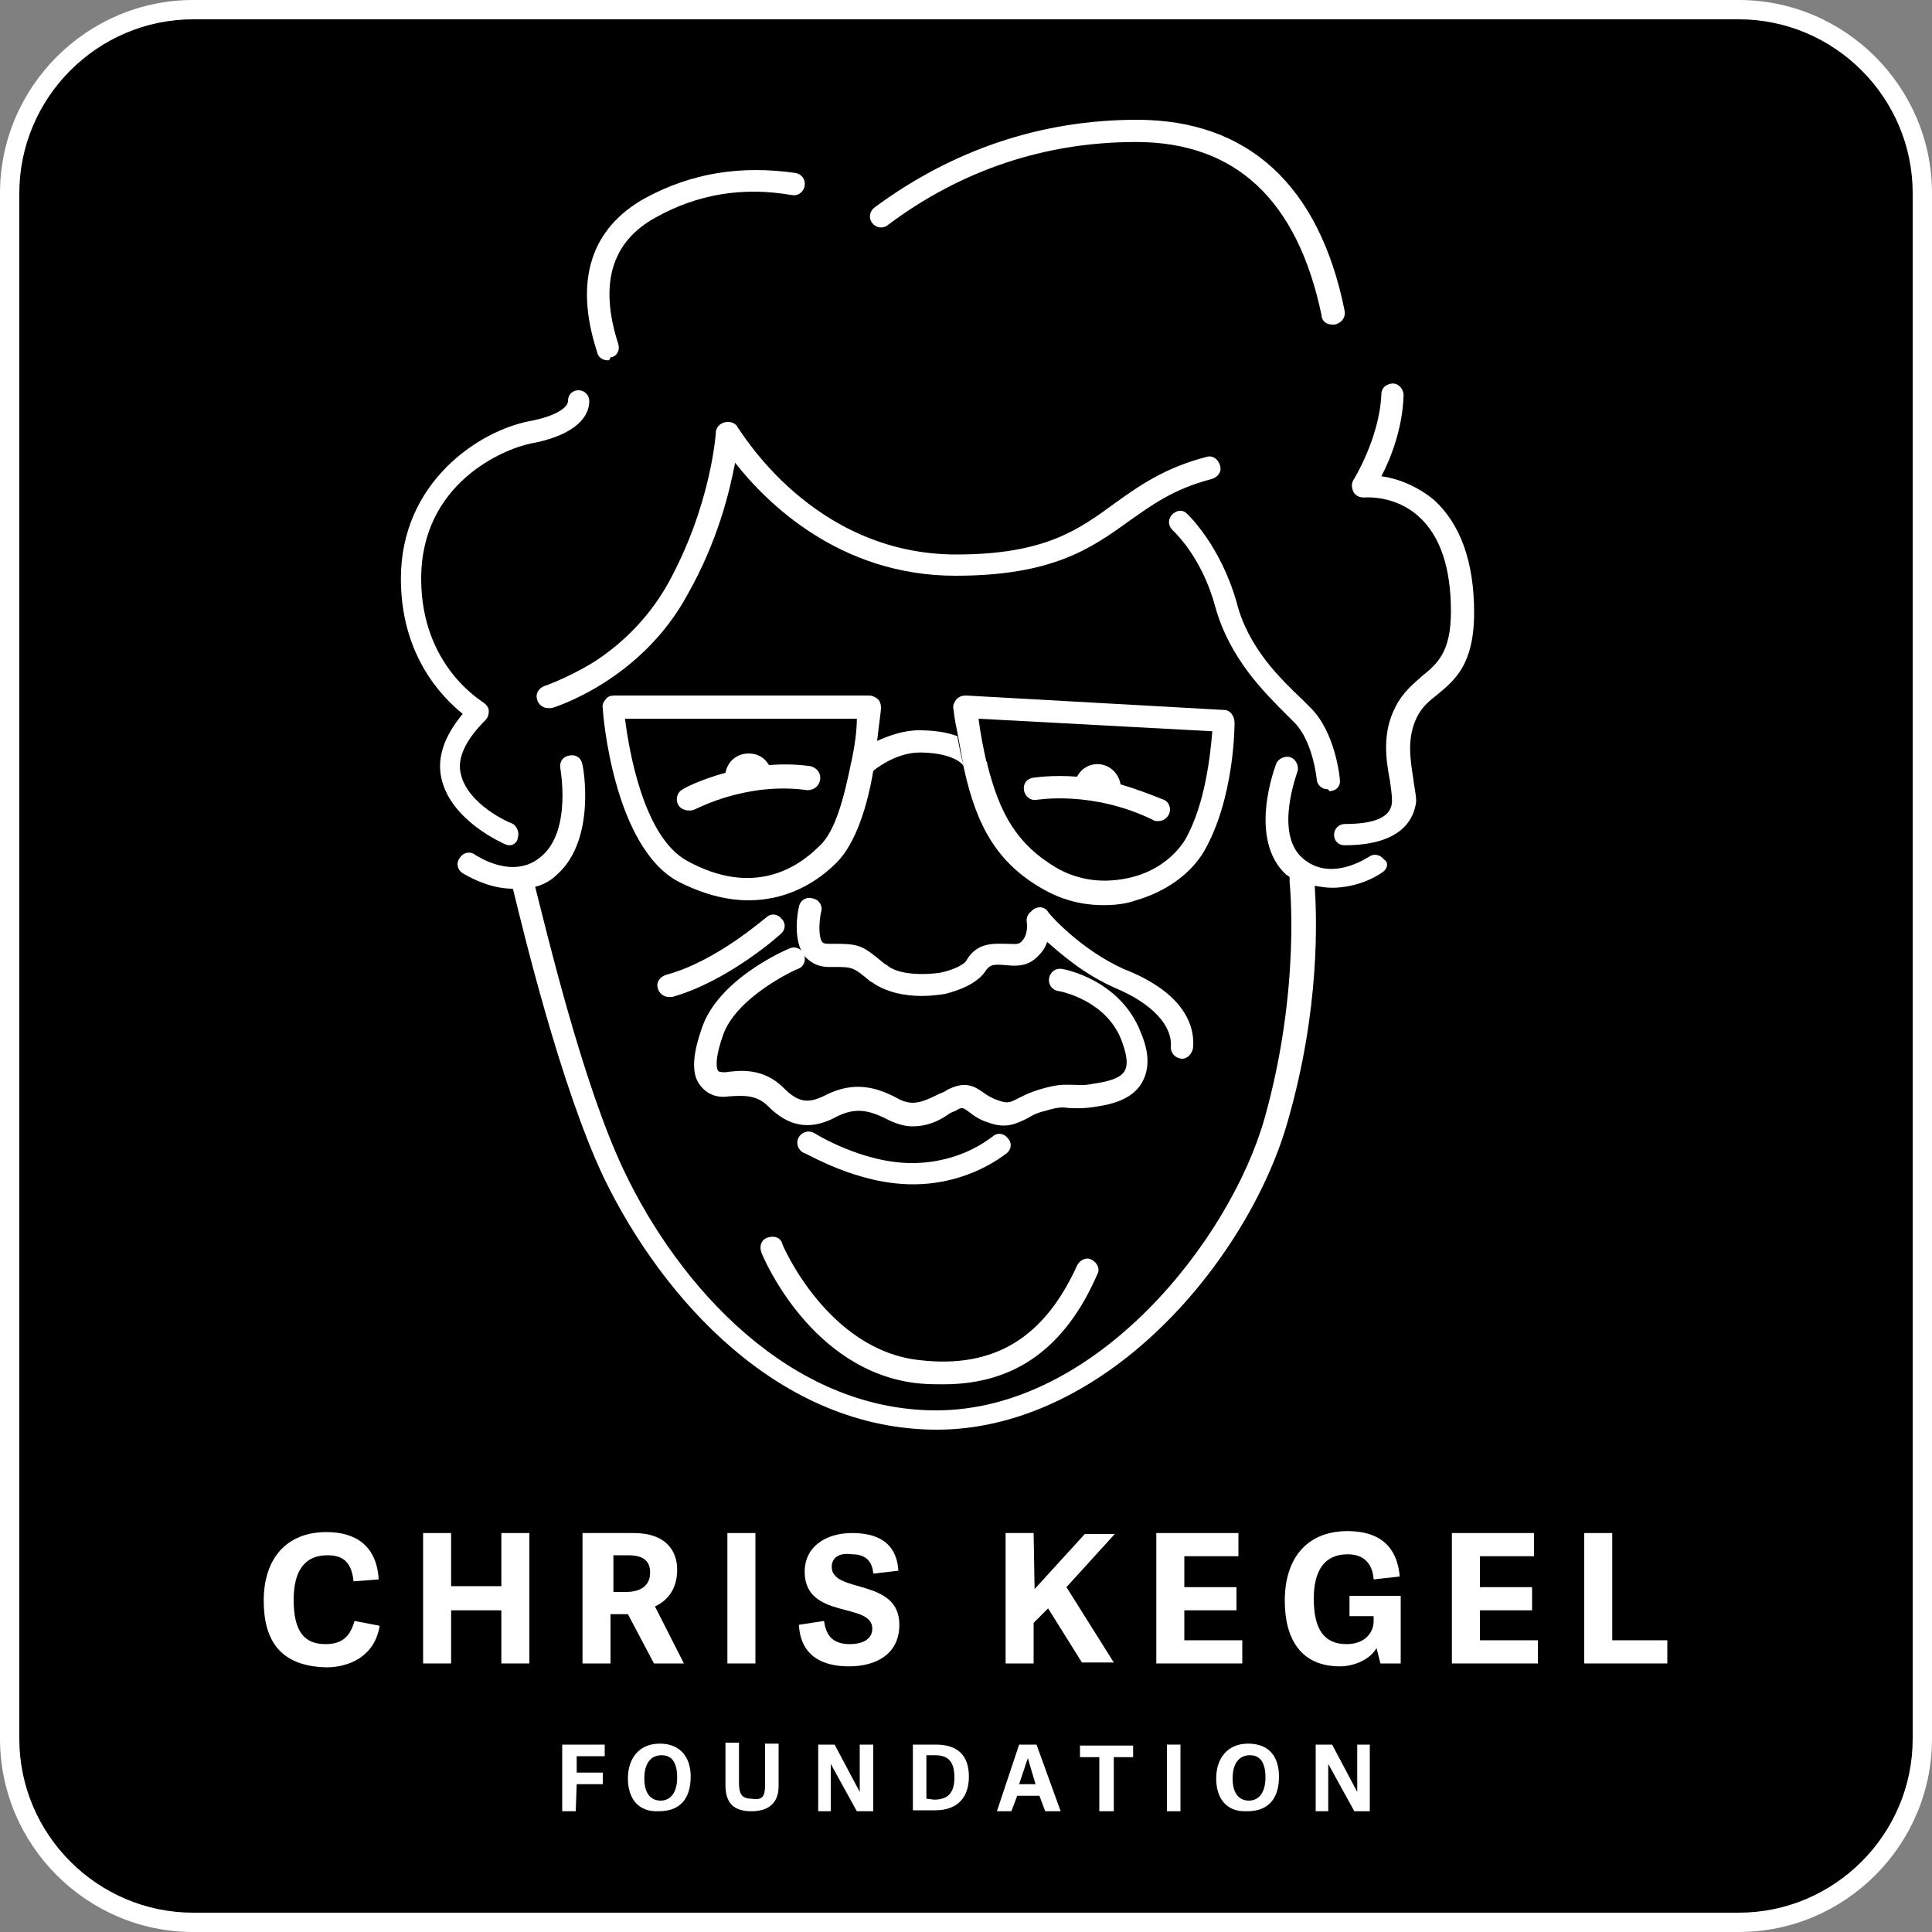 <?xml version="1.0" encoding="utf-8"?>
<!-- Generator: Adobe Illustrator 27.4.0, SVG Export Plug-In . SVG Version: 6.00 Build 0)  -->
<svg version="1.1" id="Layer_1" xmlns="http://www.w3.org/2000/svg" xmlns:xlink="http://www.w3.org/1999/xlink" x="0px" y="0px"
	 viewBox="0 0 200 200" style="enable-background:new 0 0 200 200;" xml:space="preserve">
<rect x="0" y="0" width="200" height="200" fill="#808080" stroke="none"/>
<style type="text/css">
	.st0{fill:#FFFFFF;}
</style>
<g>
	<path d="M20,199c-10.5,0-19-8.5-19-19V20C1,9.5,9.5,1,20,1h160c10.5,0,19,8.5,19,19v160c0,10.5-8.5,19-19,19H20z"/>
	<path class="st0" d="M180,2c9.9,0,18,8.1,18,18v160c0,9.9-8.1,18-18,18H20c-9.9,0-18-8.1-18-18V20c0-9.9,8.1-18,18-18H180 M180,0
		H20C9,0,0,9,0,20v160c0,11,9,20,20,20h160c11,0,20-9,20-20V20C200,9,191,0,180,0L180,0z"/>
</g>
<g>
	<g>
		<g>
			<path class="st0" d="M27.3,165.7c0-4.3,2.3-7.1,6.5-7.1c3,0,5.2,1.4,5.4,4.9l-2.6,0.2c-0.2-1.9-1-2.7-2.7-2.7
				c-2.2,0-3.5,1.4-3.5,4.6c0,3.3,1.1,4.6,3.3,4.6c1.9,0,2.6-1,3-2.4l2.6,0.5c-0.5,3.2-3.2,4.3-5.5,4.3
				C29,172.5,27.3,169.8,27.3,165.7z"/>
		</g>
		<g>
			<path class="st0" d="M54.8,172.2h-2.9v-5.5h-5.2v5.5h-2.9v-13.5h2.9v5.5h5.2v-5.5h2.9V172.2z"/>
		</g>
		<g>
			<path class="st0" d="M70.8,172.2h-3.1l-2.7-5.1h-1.8v5.1h-2.9v-13.5h5.3c3.3,0,4.5,1.8,4.5,3.8c0,2-1,3.2-2.3,3.8L70.8,172.2z
				 M64.8,164.8c1.3,0,2.5-0.5,2.5-2c0-1.3-0.8-1.8-2.3-1.8h-1.5v3.8H64.8L64.8,164.8L64.8,164.8z"/>
		</g>
		<g>
			<path class="st0" d="M78.2,172.2h-2.9v-13.5h2.9V172.2z"/>
		</g>
		<g>
			<path class="st0" d="M86.1,162.2c0,2.8,7,1.1,7,6c0,3.1-2.5,4.3-5.2,4.3c-2.4,0-5-0.8-5.2-4.3l2.6-0.4c0.2,1.3,0.7,2.4,2.7,2.4
				c1.1,0,2.3-0.4,2.3-1.6c0-2.8-7-0.9-7-5.9c0-2.6,2.2-4,4.9-4c2.4,0,4.6,0.8,4.8,3.9l-2.6,0.3c-0.1-1.2-0.7-2-2.2-2
				C86.8,160.7,86.1,161.3,86.1,162.2z"/>
		</g>
		<g>
			<path class="st0" d="M107.1,164.5l5.2-5.7h3.1l-5,5.5l4.9,7.8h-3.3l-3.5-5.6L107,168v4.2h-2.9v-13.5h2.9L107.1,164.5L107.1,164.5
				z"/>
		</g>
		<g>
			<path class="st0" d="M122.6,169.8h6v2.4h-8.9v-13.5h8.5v2.4h-5.6v3.2h5.4v2.4h-5.4L122.6,169.8L122.6,169.8z"/>
		</g>
		<g>
			<path class="st0" d="M142.5,170.6c-0.6,1.1-2.2,1.9-3.8,1.9c-4,0-5.7-2.8-5.7-6.8c0-4.4,2.3-7.2,6.5-7.2c3,0,5.1,1.3,5.4,4.7
				l-2.7,0.3c-0.1-1.4-0.8-2.6-2.7-2.6c-2.4,0-3.5,1.7-3.5,4.6c0,3.2,1.1,4.7,3.4,4.7c1.8,0,2.8-1.1,2.8-2.4v-0.5h-2.5v-2.1h5.3v7
				h-2.1L142.5,170.6z"/>
		</g>
		<g>
			<path class="st0" d="M153.2,169.8h6v2.4h-8.9v-13.5h8.5v2.4h-5.6v3.2h5.4v2.4h-5.4V169.8L153.2,169.8z"/>
		</g>
		<g>
			<path class="st0" d="M166.9,169.8h5.7v2.4h-8.6v-13.5h2.9V169.8z"/>
		</g>
	</g>
	<g>
		<g>
			<path class="st0" d="M59.6,187.5h-1.4v-6.9h4.4v1.2h-2.9v1.7h2.7v1.2h-2.7L59.6,187.5L59.6,187.5z"/>
		</g>
		<g>
			<path class="st0" d="M65,184.1c0-2,1.1-3.6,3.3-3.6s3.2,1.5,3.2,3.4c0,2.3-1.1,3.6-3.3,3.6C66,187.6,65,186.1,65,184.1z
				 M70.1,184c0-1.6-0.6-2.3-1.6-2.3c-1.1,0-1.8,0.8-1.8,2.4s0.7,2.3,1.7,2.3C69.3,186.4,70.1,185.7,70.1,184z"/>
		</g>
		<g>
			<path class="st0" d="M79.2,184.7v-4.2h1.4v4.4c0,1.8-1.1,2.6-2.8,2.6c-1.9,0-2.7-0.9-2.7-2.7v-4.4h1.4v4.2c0,1.1,0.3,1.6,1.3,1.6
				C79,186.4,79.2,185.9,79.2,184.7z"/>
		</g>
		<g>
			<path class="st0" d="M88.7,187.5l-2.7-4.9v4.9h-1.3v-6.9h1.7l2.6,4.9v-4.9h1.4v6.9H88.7L88.7,187.5z"/>
		</g>
		<g>
			<path class="st0" d="M94.5,187.5v-6.9h2.4c2.4,0,3.4,1.3,3.4,3.3c0,2.1-1.1,3.5-3.5,3.5H94.5z M96.7,186.3c1.6,0,2.1-0.9,2.1-2.3
				c0-1.7-0.7-2.3-2-2.3h-0.9v4.5L96.7,186.3L96.7,186.3z"/>
		</g>
		<g>
			<path class="st0" d="M107.3,180.6l2.5,6.9h-1.6l-0.6-1.6h-2.3l-0.6,1.6h-1.5l2.3-6.9H107.3z M106.4,182L106.4,182l-0.9,2.7h1.7
				L106.4,182z"/>
		</g>
		<g>
			<path class="st0" d="M113.8,187.5v-5.6h-2v-1.2h5.5v1.2h-2v5.6H113.8L113.8,187.5z"/>
		</g>
		<g>
			<path class="st0" d="M122.2,187.5h-1.4v-6.9h1.4V187.5z"/>
		</g>
		<g>
			<path class="st0" d="M125.9,184.1c0-2,1.1-3.6,3.3-3.6c2.3,0,3.2,1.5,3.2,3.4c0,2.3-1.1,3.6-3.3,3.6
				C126.9,187.6,125.9,186.1,125.9,184.1z M131,184c0-1.6-0.6-2.3-1.6-2.3c-1.1,0-1.8,0.8-1.8,2.4s0.7,2.3,1.7,2.3
				C130.2,186.4,131,185.7,131,184z"/>
		</g>
		<g>
			<path class="st0" d="M140.2,187.5l-2.7-4.9v4.9h-1.3v-6.9h1.7l2.6,4.9v-4.9h1.3v6.9H140.2L140.2,187.5z"/>
		</g>
	</g>
	<g>
		<g>
			<path class="st0" d="M139.2,87.5c-0.7,0-1.1-0.5-1.1-1.1s0.5-1.1,1.1-1.1c3.3,0,4.9-0.8,4.9-2.4c0-0.6-0.1-1.2-0.2-2
				c-0.4-2.1-0.9-5,0.6-7.8c0.7-1.4,1.8-2.3,2.7-3.1c1.6-1.3,3-2.5,3-6.7c0-4.5-1.1-7.8-3.3-9.8c-2.5-2.3-5.6-2-5.7-2
				c-0.5,0-0.9-0.2-1.1-0.6c-0.2-0.4-0.2-0.9,0-1.2c0,0,2.7-4.3,2.9-8.9c0-0.7,0.6-1.1,1.2-1.1s1.1,0.6,1.1,1.2
				c-0.1,3.4-1.3,6.5-2.3,8.4c1.5,0.2,3.6,0.9,5.5,2.5c2.7,2.5,4.1,6.4,4.1,11.6c0,5.4-2,7-3.8,8.5c-0.9,0.7-1.6,1.3-2.1,2.3
				c-1.1,2.2-0.7,4.4-0.4,6.4c0.1,0.9,0.3,1.6,0.3,2.4C146.4,84.5,145.4,87.5,139.2,87.5z"/>
		</g>
		<g>
			<path class="st0" d="M137.9,33.6c-0.6,0-1.1-0.4-1.1-1c-2.5-11.9-8.9-17.9-19.2-17.9c-9.4,0-18.1,2.9-25.7,8.6
				c-0.5,0.4-1.2,0.3-1.6-0.2c-0.4-0.5-0.3-1.2,0.2-1.6c8.1-6,17.3-9.1,27.2-9.1c11.5,0,18.9,6.8,21.5,19.8c0.1,0.7-0.3,1.2-1,1.4
				C138.1,33.6,138,33.6,137.9,33.6z"/>
		</g>
		<g>
			<path class="st0" d="M52.8,87.5c-0.1,0-0.3,0-0.5-0.1s-5.6-2.4-6.6-6.8c-0.5-2.2,0.3-4.4,2.2-6.7c-2.1-1.7-6.4-6-6.4-14
				c0-10,8.1-15.3,13.3-16.3c2.7-0.5,4-1.4,4-2.1s0.5-1.1,1.1-1.1s1.1,0.5,1.1,1.1c0,2.1-2.2,3.7-6,4.4c-3,0.6-11.4,4.2-11.4,14
				c0,9,6.2,12.6,6.4,12.8c0.3,0.2,0.6,0.5,0.6,0.9c0,0.4-0.1,0.7-0.4,1c-2,2-2.9,3.9-2.5,5.5c0.7,3.2,5.1,5.1,5.2,5.1
				c0.6,0.2,0.9,1,0.7,1.5C53.6,87.2,53.1,87.5,52.8,87.5z"/>
		</g>
		<g>
			<path class="st0" d="M143.1,90.3c-1.1,0.8-3.1,1.6-5.2,1.6c-0.6,0-1.2-0.1-1.8-0.2c0.2,3.2,0.6,12.6-2.8,24.4
				c-2.1,7.4-7,15.4-13.1,21.3c-7.1,6.9-15.3,10.6-23.2,10.6c-16.3,0-28.4-13.5-34.5-26.1c-4.5-9.5-8.4-25.8-9.4-29.9
				c-2.1,0-4-0.9-5.2-1.6c-0.6-0.4-0.7-1.1-0.3-1.6c0.4-0.6,1.1-0.7,1.6-0.3c0.2,0.1,4,2.7,6.9,0.1c3.1-2.7,1.9-9,1.9-9.1
				c-0.1-0.7,0.3-1.2,1-1.3c0.7-0.1,1.2,0.3,1.3,1c0.1,0.3,1.4,7.7-2.6,11.3c-0.7,0.7-1.5,1.1-2.3,1.3c1.1,4.3,4.9,20.4,9.2,29.4
				c5.7,12,17.2,24.8,32.3,24.8c16.6,0,30.4-17.6,34-30.2c3.8-13.5,2.6-24.4,2.6-24.5s0-0.3,0-0.5c-0.1-0.1-0.2-0.2-0.3-0.2
				c-4.1-3.7-1.2-11.2-1.1-11.5c0.2-0.6,1-0.9,1.5-0.7c0.6,0.2,0.9,1,0.7,1.5c0,0.1-2.4,6.3,0.5,8.9c2.9,2.6,6.7,0,6.9-0.1
				c0.6-0.4,1.2-0.2,1.6,0.3C143.8,89.3,143.6,90,143.1,90.3z"/>
		</g>
		<g>
			<path class="st0" d="M137.4,81.7c-0.6,0-1.1-0.5-1.1-1.1c0,0-0.4-3.9-2.3-5.8c-0.2-0.2-0.5-0.5-0.7-0.7c-2.4-2.4-6-5.9-7.5-11.3
				c-1.4-5.2-4.3-7.8-4.4-7.9c-0.5-0.5-0.5-1.1-0.1-1.6c0.5-0.5,1.1-0.6,1.6-0.1c0.1,0.1,3.4,3.2,5.1,9.1c1.2,4.8,4.6,8,6.9,10.2
				c0.3,0.3,0.5,0.5,0.8,0.8c2.5,2.5,3,7.1,3,7.4c0.1,0.7-0.4,1.2-1.1,1.2C137.5,81.7,137.5,81.7,137.4,81.7z"/>
		</g>
		<g>
			<path class="st0" d="M125.4,49.6c-3.9,1-6.2,2.7-8.6,4.4c-3.9,2.8-7.9,5.6-17.9,5.6c-12,0-19.6-7.6-22.8-11.7
				c-0.6,3.1-1.8,8.1-4.9,13.6c-4.8,8.9-13.7,11.7-14.1,11.8c-0.1,0-0.2,0-0.4,0c-0.5,0-1-0.4-1.1-0.9c-0.2-0.6,0.2-1.2,0.8-1.4
				c0,0,2.1-0.7,4.8-2.3c2.6-1.6,5.7-4.3,7.9-8.2c4.5-8.1,5-15.6,5-15.7c0-0.5,0.4-1,1-1.1c0.5-0.1,1.1,0.1,1.3,0.6
				C76.6,44.4,84,57.4,99,57.4c9.2,0,12.7-2.6,16.4-5.3c2.5-1.8,5.2-3.7,9.5-4.8c0.6-0.2,1.2,0.2,1.4,0.9
				C126.5,48.8,126.1,49.4,125.4,49.6z"/>
		</g>
		<g>
			<path class="st0" d="M99.1,76.2c-1.1-0.4-2.4-0.6-4-0.6s-3.2,0.6-4.3,1.1c0.2-1.8,0.4-3.1,0.4-3.4c0-0.4-0.1-0.7-0.3-0.9
				c-0.2-0.2-0.6-0.4-0.9-0.4H63.6c-0.4,0-0.7,0.1-0.9,0.4c-0.2,0.2-0.4,0.6-0.3,0.9c0,0.6,1.1,14.2,7.7,17.9c2.5,1.3,5,2,7.4,2
				c3.3,0,6.5-1.3,9.1-3.9c2-2,3.2-5.9,3.8-9.5l0,0c0.7-0.6,2.7-1.9,4.8-1.9c2.7,0,4.3,0.8,4.6,1.5C99.5,78.4,99.3,77.3,99.1,76.2z
				 M88.1,79L88.1,79c-0.7,3.4-1.6,7.1-3.3,8.6c-2.2,2.2-6.8,5.3-13.7,1.5c-4.5-2.5-6-11.5-6.4-14.7h24C88.7,75.6,88.5,77.2,88.1,79
				z"/>
			<path class="st0" d="M126.8,73.5L100,72c-0.4,0-0.7,0.1-1,0.4c-0.2,0.3-0.4,0.6-0.3,1c0.1,1,0.3,1.9,0.5,2.9
				c0.2,1.1,0.4,2.2,0.6,3.3l0,0c1.3,5.9,3.4,9.7,8.1,12.4c1.9,1.1,4,1.7,6.3,1.7c1.1,0,2.3-0.1,3.4-0.5c3.1-0.9,5.6-2.7,7-5
				c3.2-5.5,3.2-13.1,3.2-13.4C127.8,74.1,127.3,73.5,126.8,73.5z M122.7,86.9c-1.1,1.8-3.1,3.3-5.5,3.9c-2.8,0.7-5.5,0.4-7.9-1
				c-4-2.4-5.8-5.5-7.1-10.7c0-0.1,0-0.2-0.1-0.3c-0.3-1.3-0.6-2.8-0.8-4.4l24.2,1.3C125.3,78,124.8,83.2,122.7,86.9z"/>
			<path class="st0" d="M102.1,79.1c0-0.1,0-0.2-0.1-0.3v0.1C102.1,79,102.1,79.1,102.1,79.1z"/>
		</g>
		<g>
			<path class="st0" d="M69.2,103.2c-0.5,0-1-0.4-1.1-0.9c-0.2-0.6,0.2-1.2,0.9-1.4c5.2-1.4,10.2-5.9,10.3-5.9
				c0.5-0.5,1.2-0.4,1.6,0.1c0.5,0.5,0.4,1.2-0.1,1.6c-0.2,0.2-5.5,4.9-11.2,6.5C69.4,103.2,69.3,103.2,69.2,103.2z"/>
		</g>
		<g>
			<path class="st0" d="M123.5,108.5c-0.1,0.6-0.6,1.1-1.1,1.1h-0.1c-0.7-0.1-1.1-0.6-1.1-1.2c0.2-2.2-1.9-4.5-5.7-6.1
				c-3.2-1.4-5.5-3.4-7.1-4.8c-0.2,0.7-0.7,1.3-1.3,1.8c-1,0.8-2.1,0.7-3.1,0.6c-1.2-0.1-1.5,0-1.9,0.5c-0.9,1.5-3.1,2.2-4.3,2.5
				c-0.7,0.1-1.5,0.2-2.4,0.2c-1.8,0-3.7-0.4-5.1-1.4l-0.2-0.1c-1.8-1.5-1.8-1.5-3.9-1.5h-0.4c-1.3,0-2-0.6-2.5-1.1
				c-1.3-1.7-0.7-4.7-0.6-5.1c0.1-0.7,0.8-1.1,1.4-0.9c0.7,0.1,1.1,0.8,0.9,1.4c-0.2,0.9-0.3,2.5,0.1,3.1c0.1,0.1,0.2,0.2,0.6,0.2
				h0.4c2.9,0,3.1,0.1,5.5,2.1l0.2,0.1c1,0.9,3.3,1.1,5.5,0.8c1.5-0.3,2.5-0.9,2.7-1.2c1.1-2,2.9-1.8,4.1-1.8c0.6,0,1.2,0.1,1.5-0.1
				c0.9-0.7,0.7-2,0.7-2.1c-0.1-0.4,0.1-0.9,0.4-1.1c0.1-0.1,0.1-0.1,0.2-0.2c0.5-0.4,1.2-0.4,1.6,0.2c0,0.1,3.2,3.8,7.8,5.9
				C123,102.9,123.7,106.6,123.5,108.5z"/>
		</g>
		<g>
			<path class="st0" d="M94.5,116.6c-0.8,0-1.5-0.2-2.4-0.6c-2.1-1.1-3.5-1.4-5.5-0.4c-3.3,1.8-5.5,0.5-7.1-1.1
				c-1.2-1.2-2.6-1.1-4.1-1c-1.4,0.2-2.3-0.4-2.8-1c-1-1.1-1-3,0-5.9c1.6-5.2,8.8-8.3,9.1-8.4c0.6-0.3,1.3,0,1.5,0.6
				c0.3,0.6,0,1.3-0.6,1.5c-0.1,0-6.5,2.9-7.8,7c-1,2.9-0.5,3.6-0.4,3.6c0.1,0.1,0.5,0.1,0.7,0.1c1.4-0.2,3.9-0.5,6,1.6
				c1.5,1.5,2.5,1.7,4.3,0.8c3.1-1.6,5.5-0.8,7.7,0.4c1.4,0.7,2.4,0.3,4.2-0.6c0.3-0.1,0.5-0.2,0.8-0.4c1.8-0.9,2.7-0.4,3.7,0.3
				c0.4,0.3,0.9,0.6,1.5,0.8c1.1,0.4,1.3,0.2,2.3-0.3c0.6-0.3,1.2-0.6,2.3-0.9c1.7-0.5,2.4-0.4,3.2-0.4c0.5,0,1.1,0.1,2-0.1
				c1.4-0.2,2.8-0.5,3.3-1.3c0.5-0.8,0.1-2.1-0.3-3.2c-1.6-4.2-6.4-5.1-6.5-5.1c-0.7-0.1-1.1-0.7-1-1.3c0.1-0.7,0.7-1.1,1.3-1
				c0.2,0,6.1,1.1,8.2,6.6c0.9,2.1,0.9,3.8,0.1,5.2c-1.1,1.9-3.6,2.3-5,2.5c-1.3,0.2-2,0.1-2.6,0.1c-0.6-0.1-1.1-0.1-2.4,0.3
				c-0.9,0.2-1.4,0.5-1.9,0.8c-1.1,0.5-2.1,1.1-4,0.4c-1-0.3-1.6-0.8-2-1.1c-0.7-0.5-0.7-0.5-1.4-0.1c-0.3,0.1-0.5,0.2-0.8,0.4
				C97.1,116.1,95.9,116.6,94.5,116.6z"/>
		</g>
		<g>
			<path class="st0" d="M94.5,122.6c-5.9,0-11.1-3.3-11.4-3.3c-0.6-0.4-0.7-1.1-0.4-1.6c0.4-0.6,1.1-0.7,1.6-0.4l0,0
				c0,0,4.9,3.1,10.1,3.1c5.2,0,8.2-2.7,8.3-2.7c0.5-0.5,1.2-0.4,1.6,0.1c0.5,0.5,0.4,1.2-0.1,1.6
				C104.1,119.4,100.5,122.6,94.5,122.6z"/>
		</g>
		<g>
			<path class="st0" d="M97.7,143.3c-0.9,0-1.7,0-2.7-0.1c-11-1.2-16-13-16.2-13.6c-0.2-0.6,0-1.3,0.7-1.5c0.7-0.2,1.3,0,1.5,0.7
				l0,0c0,0.1,4.7,11,14.2,12c7.7,0.9,12.9-2.3,16.3-9.8c0.3-0.6,1-0.9,1.5-0.6c0.6,0.3,0.9,1,0.6,1.5
				C110.3,139.5,105.1,143.3,97.7,143.3z"/>
		</g>
		<g>
			<path class="st0" d="M84.9,80.7c-0.1,0.7-0.7,1.1-1.3,1.1c-6.4-0.9-11.6,2-11.7,2c-0.2,0.1-0.4,0.1-0.6,0.1
				c-0.4,0-0.9-0.2-1.1-0.6c-0.3-0.6-0.1-1.3,0.5-1.6c0.1-0.1,1.8-1,4.4-1.7c0.2-1.1,1.1-2,2.4-2c1,0,1.7,0.5,2.1,1.2
				c1.3-0.1,2.7-0.1,4.2,0.1C84.5,79.4,85,80,84.9,80.7z"/>
		</g>
		<g>
			<path class="st0" d="M121,84.3c-0.2,0.4-0.6,0.7-1.1,0.7c-0.2,0-0.4,0-0.5-0.1c-6.3-3.1-12-2.1-12.1-2.1c-0.7,0.1-1.2-0.4-1.3-1
				c-0.1-0.7,0.3-1.2,1-1.3c0.1,0,1.9-0.3,4.5-0.1c0.4-0.8,1.2-1.3,2.1-1.3c1.2,0,2.2,0.9,2.4,2.1c1.4,0.4,3,1,4.5,1.6
				C121,83,121.3,83.7,121,84.3z"/>
		</g>
		<g>
			<path class="st0" d="M62.9,37.3c-0.5,0-1-0.3-1.1-0.9c-2.4-7.4-0.6-12.8,5-15.9c4.8-2.6,9.9-3.4,15.5-2.6c0.7,0.1,1.1,0.7,1,1.3
				c-0.1,0.7-0.7,1.1-1.3,1c-5.1-0.9-9.8-0.1-14.1,2.3c-4.6,2.5-5.9,6.9-3.9,13.1c0.2,0.6-0.1,1.3-0.8,1.4
				C63.1,37.3,63,37.3,62.9,37.3z"/>
		</g>
	</g>
</g>
</svg>
